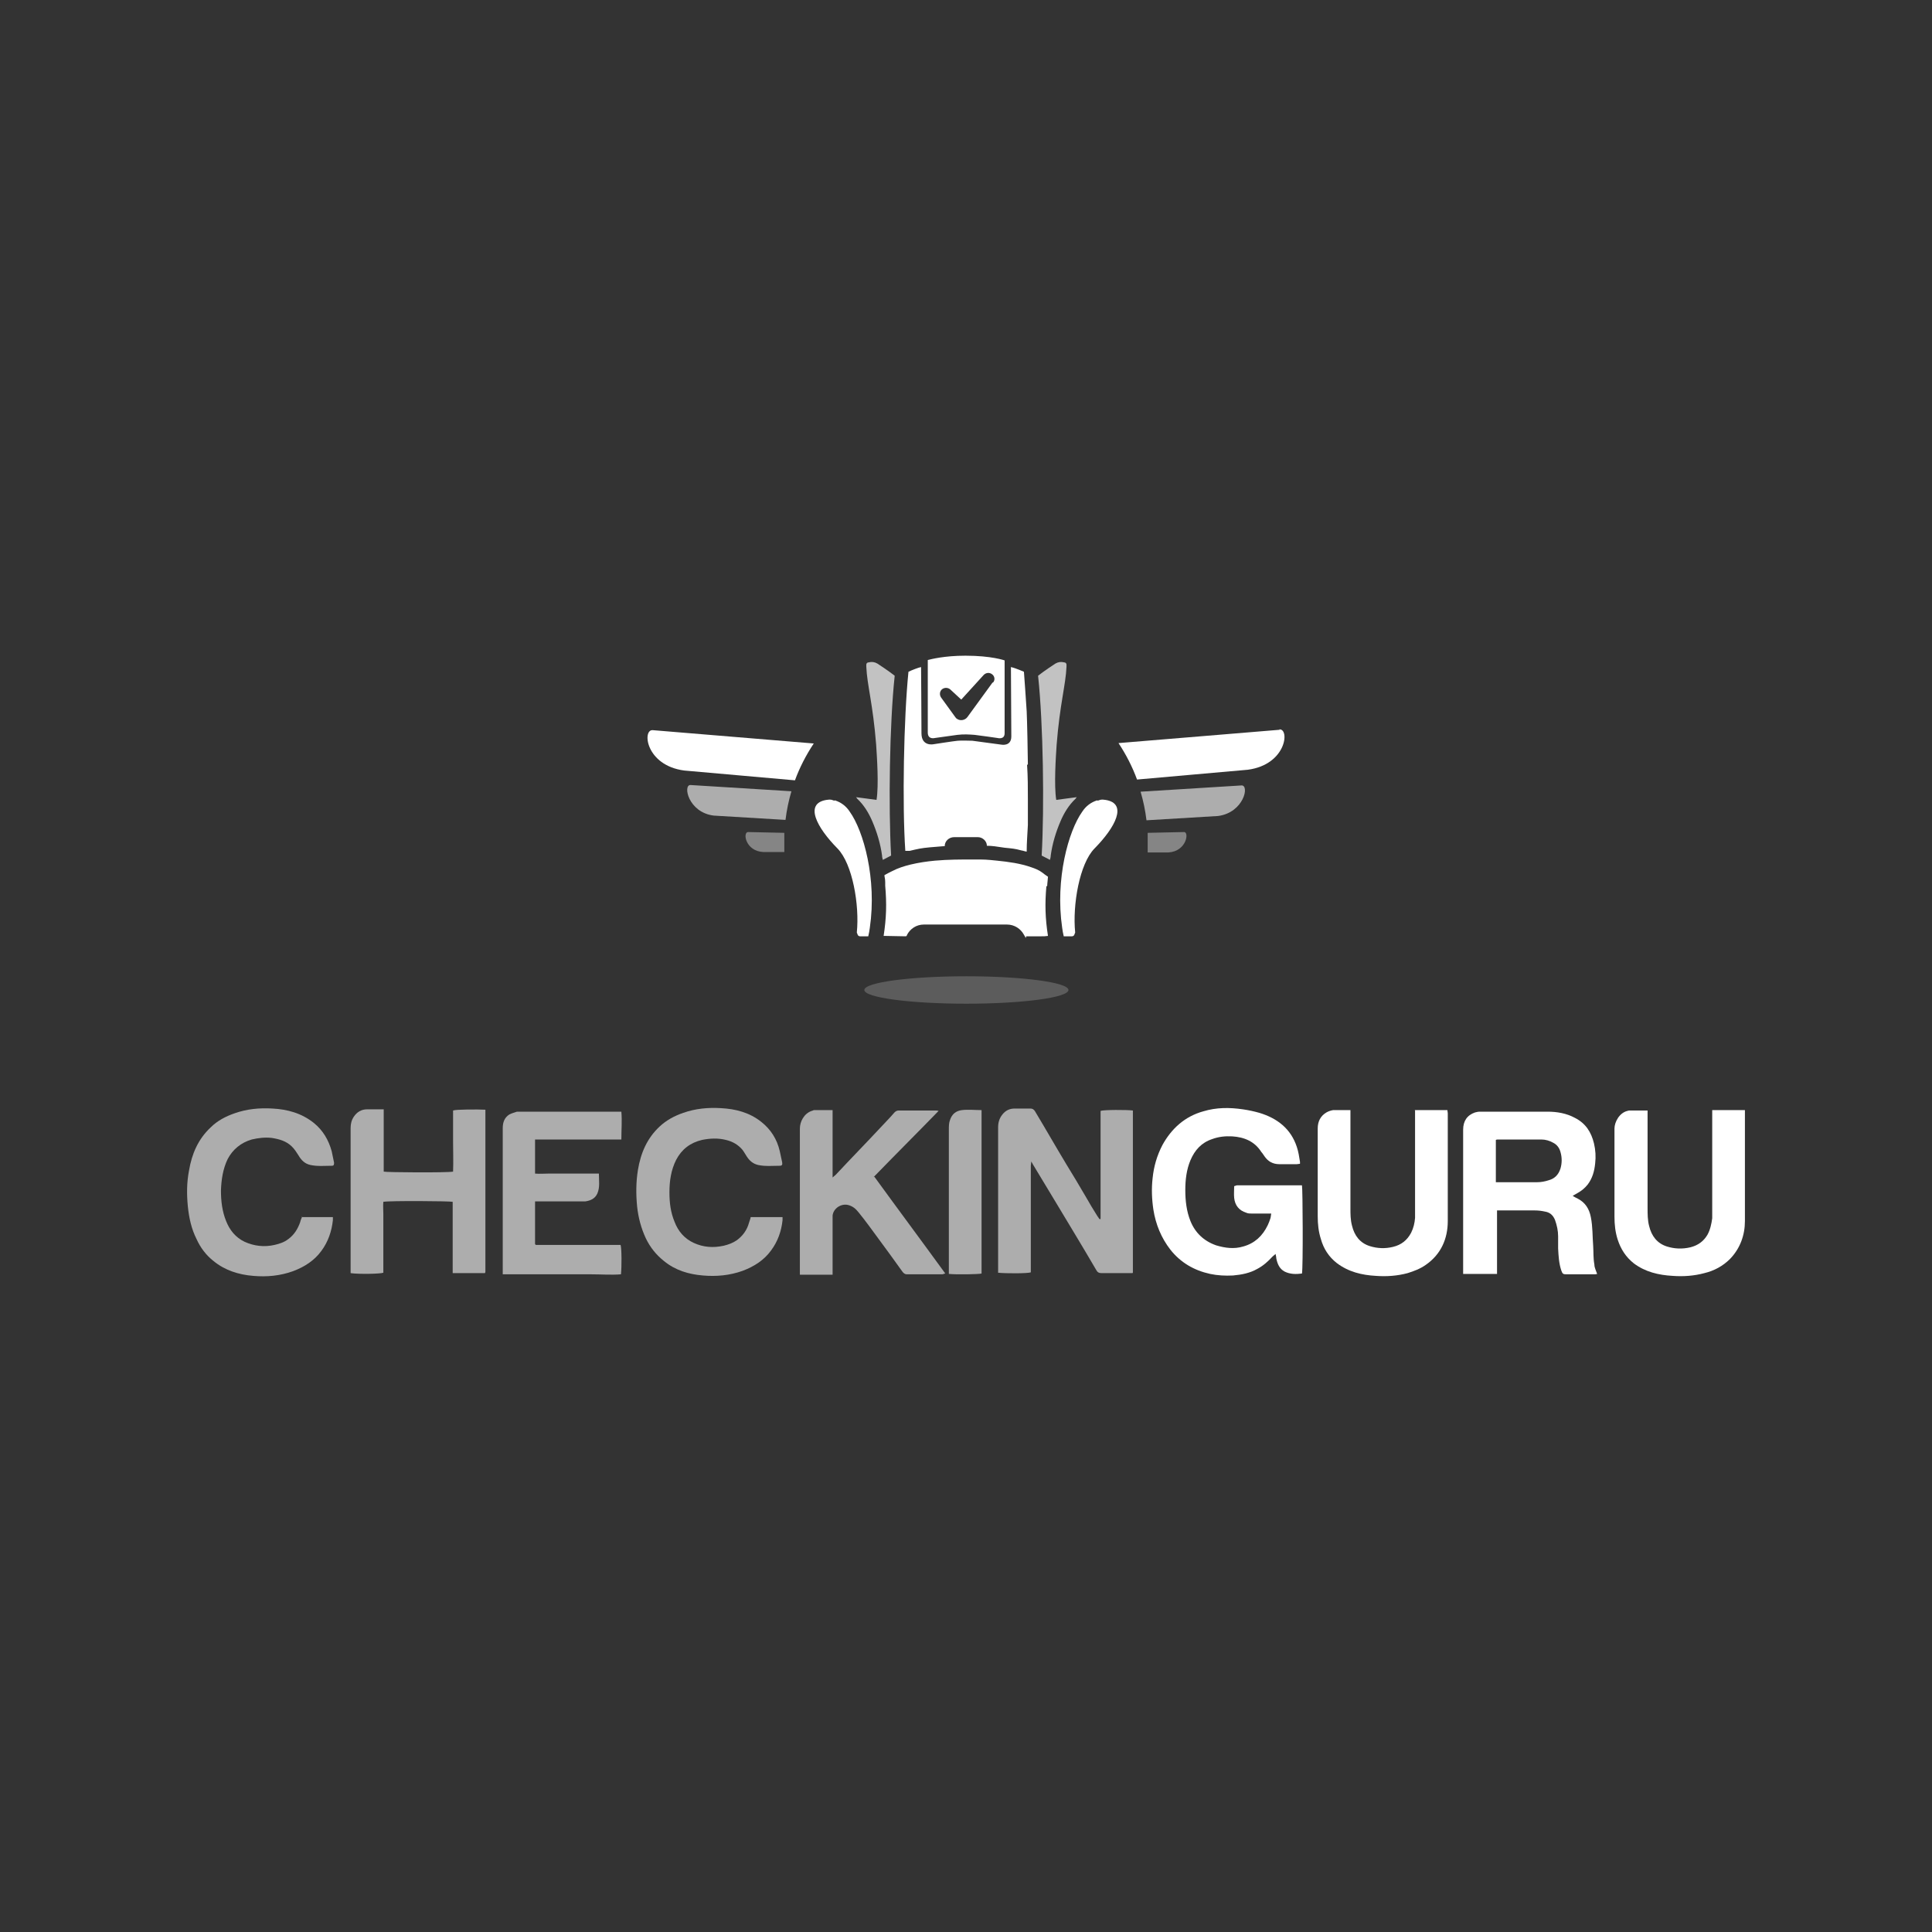 <?xml version="1.0" encoding="utf-8"?>
<svg xmlns="http://www.w3.org/2000/svg" fill="none" height="100%" overflow="visible" preserveAspectRatio="none" style="display: block;" viewBox="0 0 180 180" width="100%">
<rect x="0" y="0" width="180" height="180" fill="#333333" stroke="none"/>
<g id="14">
<g id="CheckinGuru">
<g id="Group">
<g id="Group_2">
<g id="Group_3">
<path d="M119.227 67.991L104.209 69.232C104.907 70.291 105.495 71.423 105.935 72.628L116.253 71.715C119.851 71.24 120.181 67.881 119.19 67.954L119.227 67.991Z" fill="white" id="Vector"/>
<path d="M115.702 73.175L106.266 73.76C106.523 74.636 106.706 75.512 106.816 76.425L113.499 76.023C115.885 75.695 116.436 73.139 115.665 73.175H115.702Z" fill="white" id="Vector_2" opacity="0.6"/>
<path d="M110.304 77.52L106.926 77.593C106.926 77.885 106.926 78.178 106.926 78.47C106.926 78.762 106.926 79.09 106.926 79.419H108.872C110.561 79.309 110.818 77.484 110.304 77.52Z" fill="white" id="Vector_3" opacity="0.4"/>
</g>
<g id="Group_4">
<path d="M75.827 69.269L60.81 68.027C59.819 67.954 60.149 71.313 63.748 71.788L74.065 72.701C74.505 71.496 75.093 70.364 75.791 69.305L75.827 69.269Z" fill="white" id="Vector_4"/>
<path d="M73.771 73.723L64.335 73.139C63.601 73.103 64.115 75.695 66.501 75.987L73.184 76.388C73.294 75.476 73.477 74.599 73.734 73.723H73.771Z" fill="white" id="Vector_5" opacity="0.6"/>
<path d="M73.073 78.47C73.073 78.178 73.073 77.885 73.073 77.593L69.696 77.52C69.182 77.52 69.439 79.309 71.128 79.382H73.073C73.073 79.127 73.073 78.798 73.073 78.47Z" fill="white" id="Vector_6" opacity="0.4"/>
</g>
</g>
<g id="Group_5">
<path d="M102.227 74.563C101.639 74.746 101.162 75.111 100.831 75.622C99.546 77.411 98.298 81.902 98.959 86.429C98.996 86.685 99.032 86.94 99.106 87.233C99.363 87.233 99.62 87.233 99.877 87.233C99.987 87.233 100.06 87.159 100.097 87.087C100.097 87.013 100.171 86.94 100.171 86.867C99.914 84.312 100.574 80.478 101.97 79.054C103.916 77.082 105.091 74.855 102.998 74.526C102.557 74.453 102.52 74.526 102.263 74.599L102.227 74.563Z" fill="white" id="Vector_7"/>
<path d="M97.564 82.559C97.564 82.34 97.637 81.829 97.637 81.683C97.527 81.61 97.16 81.354 97.086 81.281C96.793 81.062 96.425 80.916 96.095 80.806C95.067 80.441 93.966 80.295 92.901 80.186C91.836 80.076 91.762 80.076 90.698 80.076C90.367 80.076 91.065 80.076 90.734 80.076C89.523 80.076 88.311 80.076 87.099 80.186C86.328 80.259 85.594 80.368 84.823 80.551C84.236 80.697 83.648 80.879 83.097 81.172C82.95 81.245 82.583 81.427 82.4 81.537C82.4 81.719 82.473 81.829 82.473 82.194V82.522C82.62 84.202 82.583 85.516 82.326 87.196C82.363 87.196 82.4 87.196 82.436 87.196C83.061 87.196 83.721 87.233 84.346 87.233C84.456 87.233 84.493 87.196 84.493 87.123C84.786 86.539 85.374 86.137 86.071 86.137H93.819C94.516 86.137 95.104 86.539 95.397 87.087C95.691 87.634 95.544 87.233 95.618 87.233C96.095 87.233 96.536 87.233 97.013 87.233C97.233 87.233 97.417 87.233 97.637 87.196C97.38 85.553 97.343 84.202 97.49 82.559H97.564Z" fill="white" id="Vector_8"/>
<path d="M96.719 62.952C97.38 62.441 98.115 61.966 98.335 61.82C98.592 61.674 98.849 61.638 99.142 61.711C99.289 61.711 99.363 61.82 99.363 61.93C99.363 62.003 99.363 62.039 99.363 62.112C99.289 63.828 98.739 65.618 98.445 69.378C98.371 70.51 98.188 73.139 98.408 74.526C99.032 74.453 99.657 74.344 100.317 74.271C100.244 74.344 100.244 74.38 100.207 74.417C99.583 75.001 99.142 75.731 98.812 76.498C98.371 77.52 98.041 78.616 97.894 79.711C97.894 79.857 97.857 79.967 97.821 80.113C97.564 79.967 97.307 79.857 97.05 79.711C97.307 75.22 97.197 67.443 96.719 62.989V62.952Z" fill="white" id="Vector_9" opacity="0.7"/>
<path d="M83.354 62.952C82.693 62.441 81.959 61.966 81.739 61.82C81.482 61.674 81.225 61.638 80.931 61.711C80.784 61.711 80.711 61.82 80.711 61.93C80.711 62.003 80.711 62.039 80.711 62.112C80.784 63.828 81.335 65.618 81.629 69.378C81.702 70.51 81.886 73.139 81.665 74.526C81.041 74.453 80.417 74.344 79.756 74.271C79.829 74.344 79.829 74.38 79.866 74.417C80.49 75.001 80.931 75.731 81.261 76.498C81.702 77.52 82.032 78.616 82.179 79.711C82.179 79.857 82.216 79.967 82.253 80.113C82.51 79.967 82.767 79.857 83.024 79.711C82.767 75.22 82.877 67.443 83.354 62.989V62.952Z" fill="white" id="Vector_10" opacity="0.7"/>
<path d="M77.773 74.563C78.361 74.746 78.838 75.111 79.168 75.622C80.454 77.411 81.702 81.902 81.041 86.429C81.004 86.685 80.968 86.94 80.894 87.233C80.637 87.233 80.38 87.233 80.123 87.233C80.013 87.233 79.94 87.159 79.903 87.087C79.903 87.013 79.829 86.94 79.829 86.867C80.087 84.312 79.426 80.478 78.03 79.054C76.084 77.082 74.909 74.855 77.002 74.526C77.443 74.453 77.48 74.526 77.737 74.599L77.773 74.563Z" fill="white" id="Vector_11"/>
<path d="M95.765 71.204C95.765 70.51 95.691 66.969 95.654 66.275C95.618 65.581 95.397 62.587 95.397 62.587C95.397 62.587 94.663 62.258 94.186 62.149C94.186 62.149 94.222 67.662 94.222 68.612C94.222 69.561 93.305 69.378 93.305 69.378C93.305 69.378 90.844 69.05 90.588 69.013C90.294 69.013 89.633 68.977 89.229 69.013C88.825 69.05 86.953 69.342 86.953 69.342C86.953 69.342 85.851 69.561 85.851 68.319C85.851 67.078 85.814 62.149 85.814 62.149C85.594 62.185 84.933 62.441 84.639 62.587C84.199 66.932 84.052 74.965 84.346 79.273C84.382 79.273 84.639 79.273 84.639 79.273C84.676 79.273 84.713 79.273 84.749 79.273C85.521 79.09 85.814 79.017 86.622 78.944C87.063 78.908 87.503 78.871 87.944 78.835C87.944 78.835 87.981 78.835 88.017 78.835C88.017 78.36 88.421 77.995 88.898 77.995H91.102C91.542 77.995 91.946 78.36 91.946 78.798C92.423 78.798 92.864 78.871 93.598 78.981C94.296 79.054 94.516 79.054 95.177 79.236C95.251 79.236 95.581 79.346 95.654 79.346C95.654 78.506 95.728 77.666 95.765 76.863C95.765 76.06 95.765 75.257 95.765 74.49C95.765 73.431 95.765 72.336 95.691 71.277L95.765 71.204Z" fill="white" id="Vector_12"/>
</g>
<path d="M90.037 93.513C95.289 93.513 99.546 92.94 99.546 92.235C99.546 91.529 95.289 90.957 90.037 90.957C84.785 90.957 80.527 91.529 80.527 92.235C80.527 92.94 84.785 93.513 90.037 93.513Z" fill="white" id="Vector_13" opacity="0.2"/>
<path d="M89.927 61.09C87.981 61.09 86.732 61.419 86.439 61.492V68.246C86.439 68.94 87.099 68.758 87.099 68.758C87.099 68.758 88.898 68.502 89.192 68.466C89.78 68.392 90.331 68.429 90.808 68.466C91.175 68.502 92.937 68.758 92.937 68.758C92.937 68.758 93.598 68.94 93.598 68.319V61.528C93.598 61.528 92.387 61.09 89.963 61.09H89.927ZM92.46 63.609L90.147 66.786C89.927 67.115 89.449 67.188 89.156 66.969C89.082 66.932 89.045 66.859 89.009 66.822L87.687 64.997C87.503 64.741 87.54 64.376 87.797 64.194C88.017 64.047 88.311 64.047 88.531 64.23L89.559 65.179L91.652 62.879C91.873 62.66 92.203 62.624 92.46 62.843C92.68 63.025 92.717 63.354 92.534 63.573L92.46 63.609Z" fill="white" id="Vector_14"/>
</g>
<g id="OKDvlJ">
<g id="Group_6">
<path d="M102.538 113.722V103.499C102.832 103.39 104.998 103.39 105.549 103.463C105.549 103.572 105.549 103.682 105.549 103.791C105.549 108.72 105.549 113.649 105.549 118.542C105.549 118.542 105.549 118.578 105.512 118.615C105.439 118.615 105.329 118.615 105.219 118.615C104.374 118.615 103.493 118.615 102.648 118.615C102.391 118.615 102.245 118.542 102.134 118.323C100.813 116.059 99.454 113.832 98.096 111.568C97.471 110.546 96.847 109.487 96.223 108.465C96.223 108.428 96.15 108.355 96.076 108.209C96.076 108.392 96.039 108.501 96.039 108.611C96.039 109.195 96.039 109.816 96.039 110.4C96.039 112.992 96.039 115.548 96.039 118.14V118.542C95.746 118.652 93.726 118.652 92.992 118.578C92.992 118.432 92.992 118.286 92.992 118.14C92.992 115.84 92.992 113.54 92.992 111.24C92.992 109.158 92.992 107.114 92.992 105.033C92.992 104.594 93.102 104.193 93.396 103.828C93.69 103.463 94.057 103.28 94.534 103.28C95.011 103.28 95.525 103.28 96.003 103.28C96.186 103.28 96.296 103.353 96.407 103.499C97.398 105.142 98.353 106.822 99.344 108.465C99.968 109.487 100.592 110.509 101.18 111.532C101.51 112.116 101.841 112.664 102.208 113.248C102.281 113.357 102.355 113.467 102.428 113.576C102.428 113.576 102.502 113.576 102.538 113.576V113.722Z" fill="#ADADAD" id="Vector_15"/>
<path d="M139.365 118.688H136.318C136.318 118.578 136.318 118.469 136.318 118.359C136.318 113.978 136.318 109.597 136.318 105.252C136.318 104.448 136.685 103.901 137.419 103.645C137.566 103.609 137.713 103.572 137.86 103.572C139.953 103.572 142.082 103.572 144.175 103.572C145.056 103.572 145.938 103.718 146.745 104.156C147.737 104.667 148.251 105.471 148.508 106.53C148.655 107.15 148.691 107.771 148.618 108.392C148.545 109.122 148.361 109.779 147.92 110.363C147.627 110.728 147.296 110.984 146.892 111.203C146.782 111.276 146.672 111.313 146.525 111.422C146.709 111.532 146.856 111.605 147.002 111.678C147.7 112.043 148.067 112.627 148.214 113.394C148.398 114.307 148.361 115.183 148.434 116.096C148.471 116.68 148.434 117.228 148.545 117.812C148.545 118.104 148.691 118.359 148.802 118.688C148.765 118.688 148.691 118.725 148.618 118.725C147.737 118.725 146.819 118.725 145.938 118.725C145.644 118.725 145.57 118.688 145.46 118.359C145.24 117.702 145.203 117.008 145.167 116.315C145.167 115.95 145.167 115.548 145.167 115.183C145.167 114.672 145.056 114.161 144.873 113.649C144.689 113.211 144.396 112.956 143.955 112.883C143.624 112.81 143.331 112.773 143 112.773C141.899 112.773 140.834 112.773 139.732 112.773C139.659 112.773 139.622 112.773 139.475 112.773C139.475 112.919 139.475 113.065 139.475 113.211C139.475 114.891 139.475 116.57 139.475 118.25V118.688H139.365ZM139.365 110.144C139.475 110.144 139.549 110.144 139.622 110.144C140.834 110.144 142.046 110.144 143.221 110.144C143.588 110.144 143.955 110.071 144.285 109.962C144.836 109.816 145.203 109.451 145.387 108.866C145.534 108.355 145.534 107.844 145.387 107.333C145.277 106.931 145.056 106.639 144.689 106.457C144.359 106.274 143.992 106.164 143.588 106.164C142.266 106.164 140.944 106.164 139.622 106.164C139.549 106.164 139.439 106.164 139.365 106.201V110.108V110.144Z" fill="white" id="Vector_16"/>
<path d="M118.437 113.065C117.813 113.065 117.225 113.065 116.674 113.065C116.491 113.065 116.27 113.065 116.124 112.992C115.426 112.773 115.059 112.298 114.985 111.605C114.949 111.24 114.985 110.911 114.985 110.509C115.059 110.509 115.169 110.436 115.242 110.436C117.225 110.436 119.208 110.436 121.154 110.436C121.19 110.436 121.264 110.436 121.301 110.436C121.374 110.728 121.411 118.104 121.301 118.652C120.75 118.725 120.199 118.725 119.685 118.469C119.208 118.213 119.024 117.775 118.914 117.264C118.914 117.155 118.877 117.008 118.841 116.826C118.73 116.935 118.62 117.008 118.547 117.082C118.143 117.52 117.702 117.921 117.152 118.213C116.454 118.615 115.683 118.761 114.875 118.834C114.141 118.871 113.443 118.834 112.746 118.688C111.24 118.359 109.992 117.629 109.037 116.424C108.193 115.329 107.679 114.088 107.458 112.7C107.311 111.714 107.275 110.728 107.385 109.779C107.495 108.684 107.789 107.661 108.303 106.676C109.147 105.142 110.396 104.01 112.121 103.536C113.333 103.171 114.545 103.171 115.793 103.353C116.307 103.426 116.821 103.536 117.335 103.682C119.024 104.193 120.273 105.179 120.823 106.858C120.97 107.296 121.044 107.771 121.117 108.246C121.117 108.282 121.117 108.355 121.117 108.428C121.007 108.428 120.897 108.465 120.823 108.465C120.273 108.465 119.759 108.465 119.208 108.465C118.584 108.465 118.143 108.209 117.813 107.734C117.702 107.588 117.629 107.442 117.519 107.333C116.895 106.347 115.94 105.945 114.802 105.872C114.141 105.836 113.517 105.909 112.929 106.128C111.938 106.457 111.314 107.15 110.91 108.1C110.543 108.976 110.432 109.925 110.432 110.874C110.432 111.86 110.543 112.846 110.91 113.759C111.35 114.854 112.158 115.621 113.296 116.023C114.141 116.278 114.985 116.388 115.83 116.132C116.895 115.84 117.629 115.146 118.106 114.161C118.216 113.941 118.29 113.722 118.363 113.503C118.4 113.394 118.4 113.248 118.437 113.065Z" fill="white" id="Vector_17"/>
<path d="M35.75 103.426V109.158C36.044 109.231 41.625 109.268 42.212 109.158C42.249 108.209 42.212 107.26 42.212 106.311C42.212 105.361 42.212 104.412 42.212 103.463C42.506 103.353 44.526 103.353 45.223 103.39C45.223 103.463 45.223 103.536 45.223 103.609C45.223 108.574 45.223 113.503 45.223 118.469C45.223 118.469 45.223 118.542 45.187 118.615H42.176C42.176 118.177 42.176 117.702 42.176 117.264C42.176 116.826 42.176 116.388 42.176 115.913V113.284C42.176 112.846 42.176 112.408 42.176 111.97C41.882 111.897 36.301 111.86 35.714 111.97C35.677 112.335 35.714 112.7 35.714 113.065C35.714 113.43 35.714 113.795 35.714 114.161V117.483C35.714 117.848 35.714 118.213 35.714 118.578C35.42 118.688 33.437 118.725 32.666 118.615C32.666 118.469 32.666 118.323 32.666 118.177C32.666 115.986 32.666 113.759 32.666 111.568C32.666 109.414 32.666 107.26 32.666 105.106C32.666 104.741 32.739 104.375 32.96 104.047C33.254 103.609 33.657 103.353 34.208 103.353C34.722 103.353 35.2 103.353 35.75 103.353V103.426Z" fill="#ADADAD" id="Vector_18"/>
<path d="M81.463 109.633C83.666 112.664 85.869 115.621 88.072 118.652C87.962 118.652 87.888 118.725 87.778 118.725C86.677 118.725 85.612 118.725 84.51 118.725C84.29 118.725 84.18 118.615 84.07 118.469C83.335 117.447 82.601 116.424 81.867 115.438C81.243 114.599 80.655 113.759 79.994 112.956C79.737 112.627 79.443 112.371 79.003 112.262C78.342 112.116 77.644 112.591 77.571 113.248C77.571 113.394 77.571 113.54 77.571 113.722C77.571 115.256 77.571 116.753 77.571 118.286C77.571 118.432 77.571 118.542 77.571 118.761C76.543 118.761 75.551 118.761 74.523 118.761C74.523 118.615 74.523 118.542 74.523 118.432C74.523 114.015 74.523 109.597 74.523 105.142C74.523 104.521 74.891 103.755 75.625 103.499C75.698 103.499 75.772 103.426 75.845 103.426C76.396 103.426 76.983 103.426 77.571 103.426C77.571 103.572 77.571 103.718 77.571 103.864C77.571 105.617 77.571 107.369 77.571 109.158C77.571 109.304 77.571 109.451 77.571 109.706C77.718 109.56 77.791 109.524 77.865 109.451C79.26 107.954 80.692 106.493 82.087 104.996C82.491 104.558 82.931 104.12 83.335 103.645C83.445 103.536 83.556 103.463 83.739 103.463C84.877 103.463 86.052 103.463 87.191 103.463C87.264 103.463 87.301 103.463 87.448 103.499C85.428 105.58 83.409 107.588 81.389 109.67L81.463 109.633Z" fill="#ADADAD" id="Vector_19"/>
<path d="M49.923 115.986H57.817C57.927 116.278 57.927 118.067 57.854 118.725C56.936 118.798 56.018 118.725 55.1 118.725C54.182 118.725 53.264 118.725 52.346 118.725H46.839C46.839 118.615 46.839 118.505 46.839 118.432C46.839 113.978 46.839 109.56 46.839 105.106C46.839 104.594 46.986 104.12 47.463 103.828C47.683 103.718 47.94 103.645 48.161 103.572C48.307 103.572 48.454 103.572 48.565 103.572C51.502 103.572 54.476 103.572 57.413 103.572C57.56 103.572 57.707 103.572 57.891 103.572C57.964 104.448 57.891 105.252 57.891 106.164C57.707 106.164 57.56 106.164 57.413 106.164C55.063 106.164 52.714 106.164 50.364 106.164H49.85C49.85 107.26 49.85 108.282 49.85 109.341C50.29 109.378 50.657 109.341 51.061 109.341C51.465 109.341 51.869 109.341 52.236 109.341H55.798C55.798 109.998 55.908 110.619 55.651 111.203C55.431 111.678 55.027 111.86 54.513 111.933C54.256 111.933 54.035 111.933 53.778 111.933C52.603 111.933 51.428 111.933 50.29 111.933C49.152 111.933 49.996 111.933 49.85 111.933V115.913L49.923 115.986Z" fill="#ADADAD" id="Vector_20"/>
<path d="M131.802 103.426H134.849C134.849 103.536 134.886 103.609 134.886 103.718C134.886 107.077 134.886 110.4 134.886 113.759C134.886 115.402 134.262 116.862 132.83 117.848C132.316 118.213 131.728 118.432 131.141 118.615C130.186 118.871 129.195 118.944 128.203 118.871C126.882 118.798 125.633 118.505 124.532 117.666C123.797 117.082 123.32 116.351 123.063 115.438C122.843 114.745 122.769 114.051 122.769 113.321C122.769 110.582 122.769 107.844 122.769 105.142C122.769 104.485 123.026 103.974 123.577 103.645C123.761 103.536 123.981 103.463 124.201 103.426C124.715 103.426 125.266 103.426 125.817 103.426C125.817 103.572 125.817 103.718 125.817 103.864C125.817 106.749 125.817 109.67 125.817 112.554C125.817 113.102 125.817 113.649 125.964 114.197C126.184 115.11 126.698 115.804 127.616 116.096C128.314 116.315 129.048 116.351 129.782 116.169C130.553 115.986 131.104 115.548 131.471 114.854C131.692 114.416 131.802 113.941 131.838 113.467C131.838 113.211 131.838 112.919 131.838 112.664C131.838 109.779 131.838 106.858 131.838 103.974V103.463L131.802 103.426Z" fill="white" id="Vector_21"/>
<path d="M159.523 103.426H162.57C162.57 103.536 162.57 103.609 162.57 103.718C162.57 107.077 162.57 110.4 162.57 113.759C162.57 115.073 162.13 116.315 161.175 117.301C160.514 117.958 159.706 118.396 158.789 118.615C157.834 118.871 156.843 118.944 155.851 118.871C154.529 118.798 153.281 118.505 152.216 117.702C151.482 117.118 151.005 116.388 150.711 115.475C150.491 114.781 150.417 114.088 150.417 113.357C150.417 110.619 150.417 107.881 150.417 105.142C150.417 104.558 150.858 103.682 151.629 103.499C151.665 103.499 151.739 103.463 151.776 103.463C152.326 103.463 152.914 103.463 153.501 103.463C153.501 103.609 153.501 103.755 153.501 103.937C153.501 106.822 153.501 109.67 153.501 112.554C153.501 113.102 153.501 113.686 153.648 114.234C153.868 115.146 154.383 115.84 155.3 116.132C155.998 116.351 156.732 116.388 157.503 116.205C158.201 116.023 158.715 115.658 159.082 115.037C159.339 114.562 159.449 114.051 159.523 113.503C159.523 113.248 159.523 112.956 159.523 112.7C159.523 109.779 159.523 106.895 159.523 103.974V103.499V103.426Z" fill="white" id="Vector_22"/>
<path d="M28.076 113.394H31.014C31.014 113.503 31.014 113.576 31.014 113.686C30.904 114.708 30.573 115.694 29.949 116.534C29.288 117.447 28.37 118.031 27.305 118.432C26.094 118.871 24.845 118.98 23.597 118.871C22.238 118.761 20.953 118.359 19.889 117.483C19.191 116.935 18.677 116.242 18.31 115.438C17.832 114.489 17.612 113.467 17.502 112.408C17.392 111.276 17.392 110.181 17.612 109.049C17.869 107.515 18.457 106.128 19.632 105.033C20.256 104.412 21.027 104.01 21.871 103.718C23.01 103.317 24.184 103.207 25.396 103.28C26.791 103.353 28.113 103.718 29.251 104.631C30.096 105.325 30.61 106.201 30.904 107.26C30.977 107.588 31.051 107.954 31.124 108.319C31.124 108.465 31.124 108.611 30.94 108.611C30.279 108.611 29.582 108.684 28.921 108.538C28.407 108.428 28.076 108.1 27.82 107.661C27.636 107.369 27.452 107.077 27.195 106.822C26.681 106.311 26.02 106.128 25.323 106.018C24.699 105.945 24.074 106.018 23.45 106.164C22.459 106.457 21.688 107.077 21.21 107.99C20.77 108.903 20.623 109.889 20.586 110.911C20.586 111.897 20.696 112.846 21.064 113.759C21.394 114.599 21.945 115.292 22.789 115.694C23.671 116.096 24.625 116.205 25.58 115.986C26.057 115.877 26.498 115.731 26.865 115.438C27.416 115.037 27.746 114.489 27.966 113.868C28.003 113.686 28.076 113.54 28.15 113.357L28.076 113.394Z" fill="#ADADAD" id="Vector_23"/>
<path d="M69.934 113.394H72.908C72.908 113.503 72.908 113.613 72.908 113.686C72.798 114.708 72.467 115.658 71.843 116.497C71.182 117.41 70.264 117.994 69.199 118.396C67.988 118.834 66.739 118.944 65.491 118.834C64.169 118.725 62.921 118.359 61.856 117.483C61.122 116.899 60.571 116.205 60.167 115.365C59.726 114.416 59.469 113.43 59.359 112.408C59.249 111.276 59.249 110.144 59.433 109.012C59.69 107.442 60.277 106.055 61.452 104.96C62.076 104.375 62.811 103.974 63.655 103.682C64.793 103.28 65.968 103.171 67.18 103.244C68.538 103.317 69.824 103.645 70.925 104.521C71.806 105.215 72.394 106.128 72.651 107.26C72.724 107.588 72.798 107.917 72.871 108.282C72.908 108.501 72.871 108.611 72.651 108.611C71.99 108.611 71.292 108.684 70.631 108.538C70.154 108.428 69.824 108.136 69.567 107.734C69.42 107.515 69.309 107.296 69.163 107.114C68.759 106.639 68.245 106.347 67.621 106.201C66.886 106.018 66.152 106.055 65.418 106.201C64.316 106.457 63.508 107.077 62.994 108.063C62.517 109.012 62.37 110.035 62.37 111.094C62.37 112.043 62.48 112.956 62.847 113.832C63.178 114.708 63.765 115.402 64.647 115.804C65.528 116.205 66.446 116.278 67.437 116.059C67.878 115.95 68.281 115.804 68.649 115.548C69.199 115.146 69.603 114.599 69.787 113.905C69.824 113.759 69.897 113.613 69.934 113.43V113.394Z" fill="#ADADAD" id="Vector_24"/>
<path d="M91.45 103.426V118.652C91.193 118.725 89.1 118.761 88.402 118.688C88.402 118.542 88.402 118.396 88.402 118.25C88.402 115.767 88.402 113.248 88.402 110.765C88.402 108.903 88.402 107.077 88.402 105.215C88.402 104.923 88.402 104.631 88.513 104.339C88.696 103.791 89.063 103.499 89.614 103.426C90.238 103.353 90.826 103.426 91.487 103.426H91.45Z" fill="#ADADAD" id="Vector_25"/>
</g>
</g>
</g>
</g>
</svg>